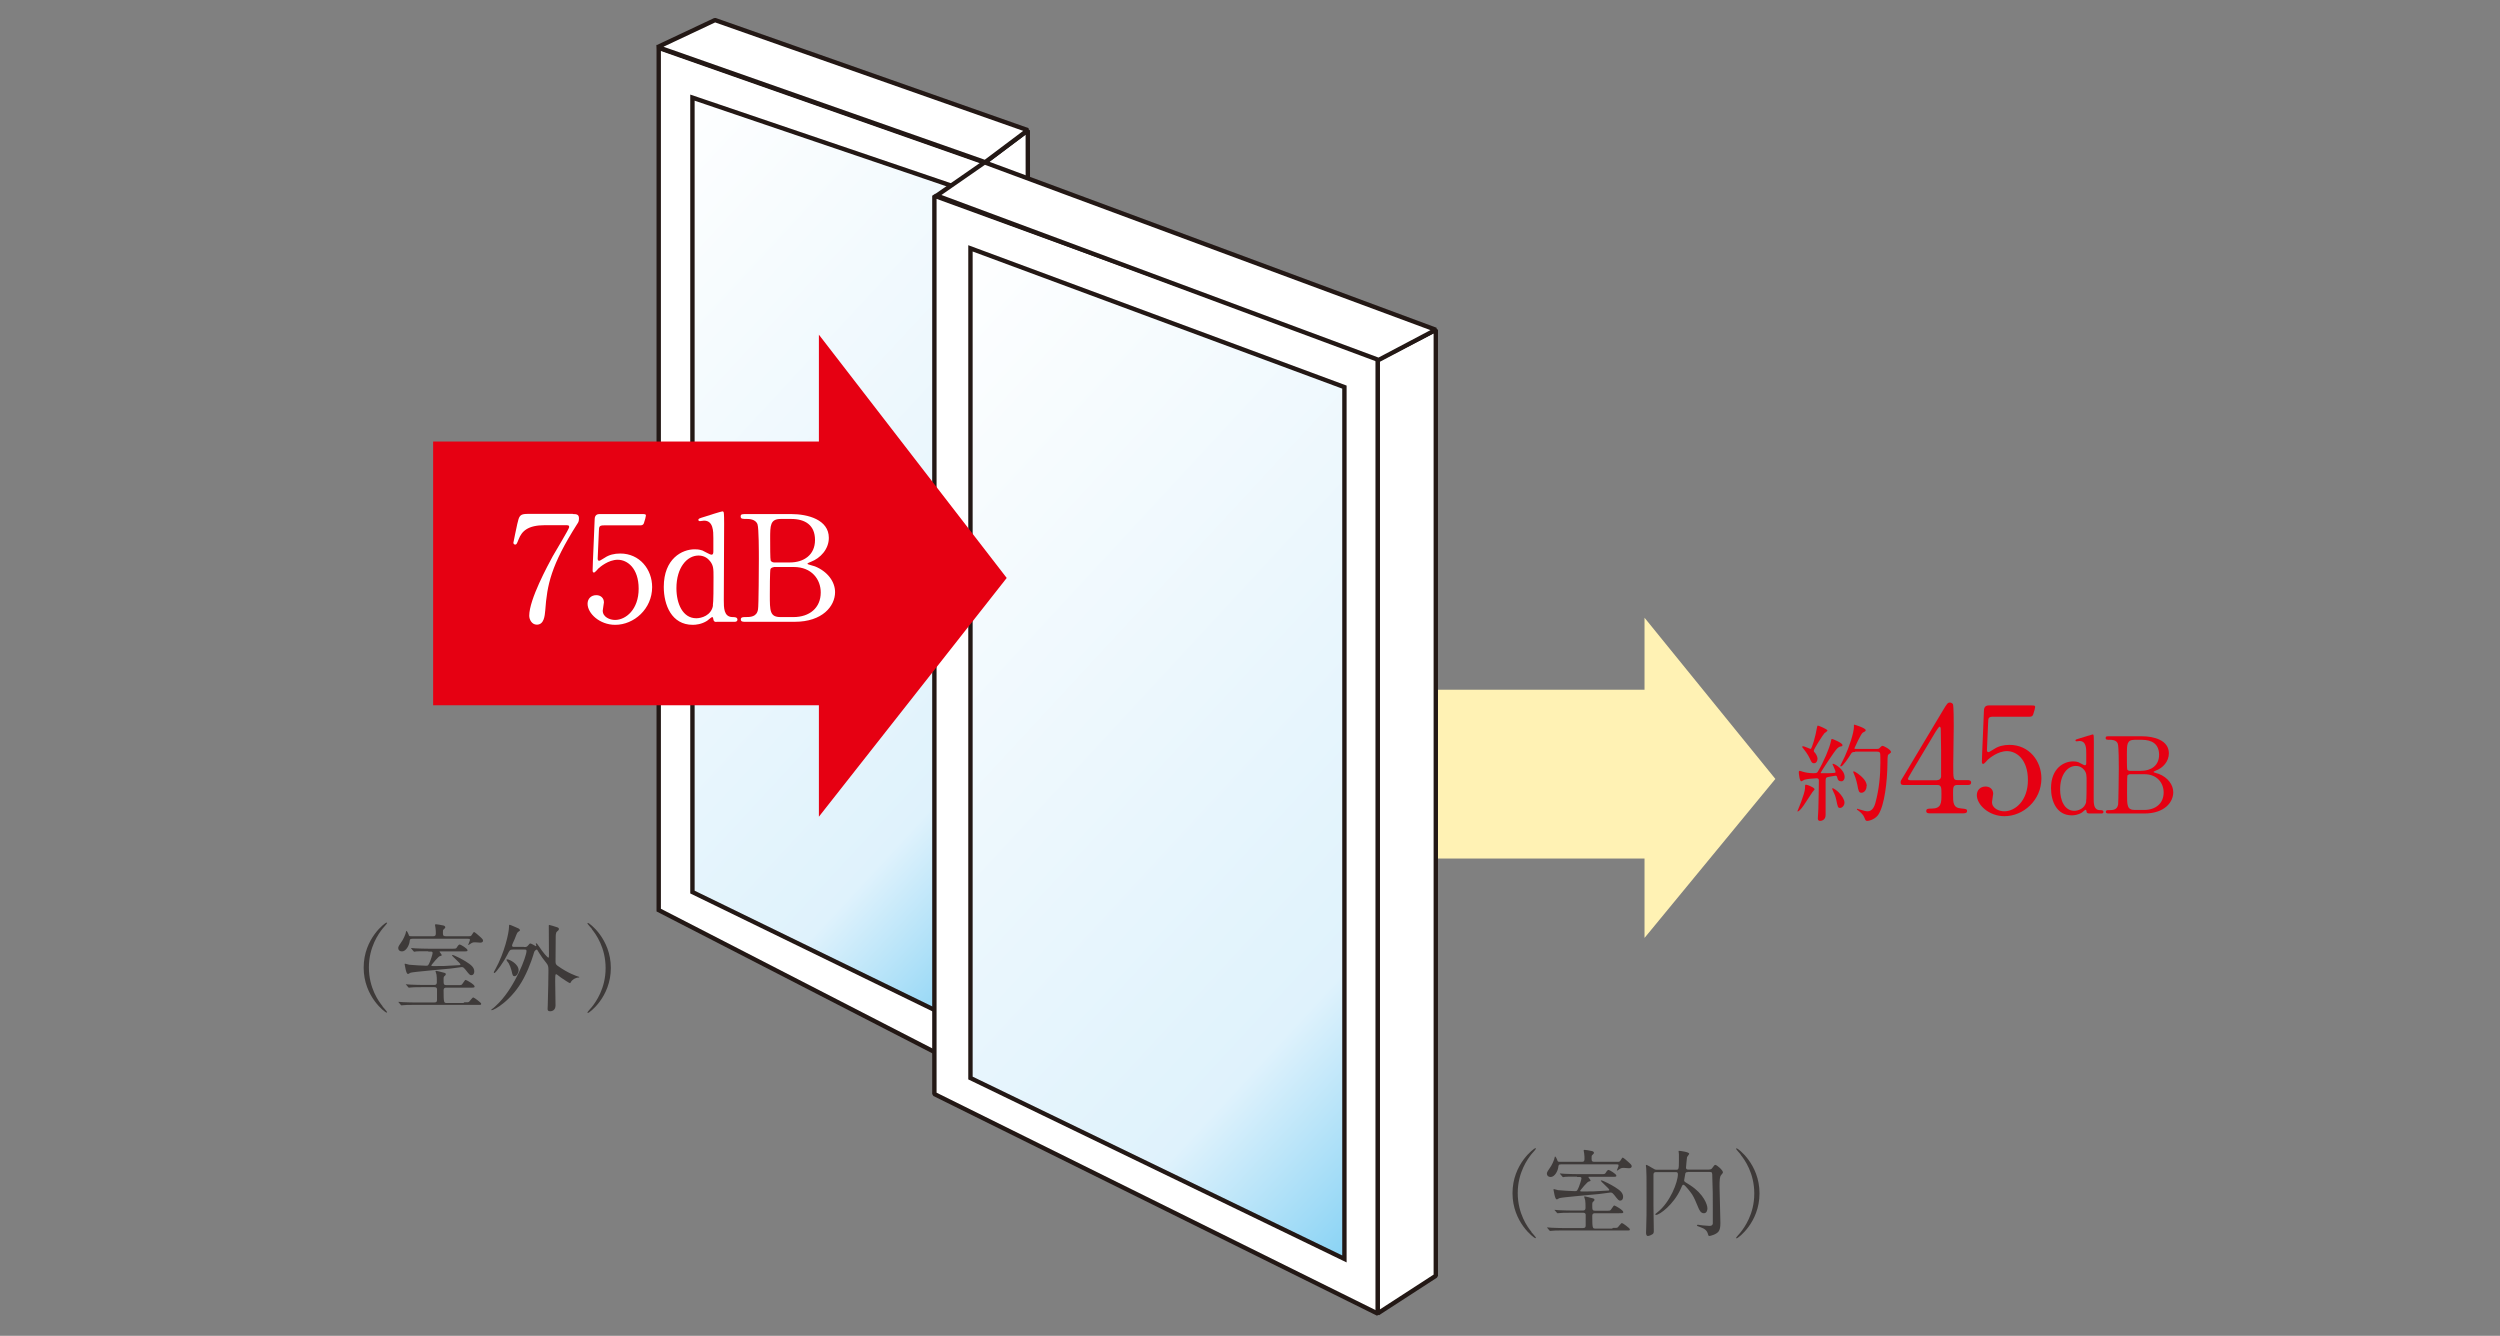 <?xml version="1.0" encoding="UTF-8"?>
<svg id="_レイヤー_2" data-name="レイヤー 2" xmlns="http://www.w3.org/2000/svg" xmlns:xlink="http://www.w3.org/1999/xlink" viewBox="0 0 148.28 79.23">
  <rect x="0" y="0" width="148.28" height="79.23" fill="#808080" stroke="none"/>
  <defs>
    <style>
      .cls-1 {
        fill: url(#linear-gradient);
      }

      .cls-1, .cls-2, .cls-3, .cls-4 {
        stroke: #231815;
        stroke-width: .26px;
      }

      .cls-5 {
        fill: #fff2b4;
      }

      .cls-2 {
        stroke-linecap: square;
        stroke-linejoin: bevel;
      }

      .cls-2, .cls-6, .cls-4 {
        fill: #fff;
      }

      .cls-7 {
        fill: none;
      }

      .cls-8 {
        fill: #e60012;
      }

      .cls-9 {
        fill: #3e3a39;
      }

      .cls-3 {
        fill: url(#linear-gradient-2);
      }

      .cls-10 {
        clip-path: url(#clippath);
      }
    </style>
    <clipPath id="clippath">
      <rect class="cls-7" width="148.28" height="79.23"/>
    </clipPath>
    <linearGradient id="linear-gradient" x1="-443.59" y1="-61.22" x2="-408.29" y2="-28.56" gradientTransform="translate(527.9 83.06) scale(1.12)" gradientUnits="userSpaceOnUse">
      <stop offset="0" stop-color="#fff"/>
      <stop offset=".75" stop-color="#dff2fc"/>
      <stop offset="1" stop-color="#6bc8f2"/>
    </linearGradient>
    <linearGradient id="linear-gradient-2" x1="-428.64" y1="-53.55" x2="-387.71" y2="-15.69" xlink:href="#linear-gradient"/>
  </defs>
  <g id="kei">
    <g class="cls-10">
      <g>
        <polygon class="cls-5" points="105.3 46.2 97.54 36.64 97.54 40.91 84.17 40.91 84.17 50.92 97.54 50.92 97.54 55.63 105.3 46.2"/>
        <polygon class="cls-4" points="39.07 2.84 39.07 53.98 57.69 63.56 58.54 9.69 39.07 2.84"/>
        <polygon class="cls-1" points="41.07 5.79 41.07 52.91 56.45 60.4 56.45 11.02 41.07 5.79"/>
        <polygon class="cls-2" points="61 61.19 57.55 63.43 58.35 9.69 60.96 7.73 61 61.19"/>
        <polygon class="cls-2" points="60.96 7.72 42.41 1.19 39.01 2.79 58.43 9.62 60.96 7.72"/>
        <polygon class="cls-2" points="55.42 11.61 55.42 64.89 81.73 77.92 81.73 21.21 55.42 11.61"/>
        <polygon class="cls-3" points="57.56 14.73 57.56 63.94 79.74 74.67 79.74 22.96 57.56 14.73"/>
        <polygon class="cls-2" points="85.16 75.67 81.72 77.9 81.72 21.33 85.16 19.56 85.16 75.67"/>
        <polygon class="cls-2" points="85.16 19.56 58.4 9.63 55.56 11.6 81.77 21.35 85.16 19.56"/>
        <polygon class="cls-8" points="59.71 34.28 48.57 19.85 48.57 26.19 25.69 26.19 25.69 41.83 48.57 41.83 48.57 48.44 59.71 34.28"/>
        <g>
          <path class="cls-8" d="M107.63,46.82s-.11.14-.13.16c-.11.15-.53.83-.64.95-.04.06-.18.2-.23.2-.02,0-.02,0-.02-.02,0,0,.19-.46.22-.55.11-.32.23-.64.23-.82,0-.18,0-.2.06-.2.04,0,.2.06.24.08.09.04.26.12.26.19ZM108.96,46.1c-.01-.06-.03-.09-.09-.09-.06,0-.35.06-.42.07-.17.03-.17.08-.17.31,0,.28,0,1.64,0,1.95s-.26.35-.32.35c-.14,0-.14-.11-.14-.15,0-.08.03-.46.03-.55.01-.46.03-1.23.03-1.68,0-.08-.01-.15-.13-.15s-.59.04-.73.09c-.03.01-.15.09-.18.09-.11,0-.15-.5-.15-.53s0-.09.06-.09c0,0,.16.04.17.05.13.04.35.09.63.09.2,0,.23-.02.28-.11.32-.53.68-1.37.76-1.76.03-.15.03-.16.08-.16.03,0,.61.23.61.36,0,.06-.04.08-.09.08-.06.01-.11.02-.23.13-.17.17-.97,1.4-.97,1.43,0,.02.01.03.02.03.03,0,.4,0,.44,0,.09,0,.29-.01.36-.02.03,0,.06-.01.06-.06,0-.08-.18-.43-.18-.45,0-.03.02-.03.03-.03.1,0,.69.34.69.79,0,.14-.08.25-.19.25-.14,0-.22-.05-.26-.26ZM107.59,45.27c-.09,0-.14-.04-.21-.2-.03-.07-.16-.36-.42-.67-.06-.08-.07-.08-.07-.1s.01-.04.05-.04c.08,0,.41.16.45.16.08,0,.3-.78.38-1.28.02-.1.03-.1.06-.1.04,0,.56.21.56.29,0,.04-.16.14-.18.16-.08.08-.63.94-.63,1.03,0,.06.02.09.06.12.08.08.16.25.16.36,0,.13-.07.27-.21.27ZM109.4,47.6c0,.18-.14.32-.26.32-.13,0-.14-.05-.23-.49-.06-.25-.08-.29-.2-.54-.01-.03-.04-.09-.04-.11s.02-.03.03-.03c.06,0,.25.14.36.25.18.18.34.43.34.6ZM110.03,44.6c-.14,0-.18.02-.23.09-.14.23-.5.77-.61.77-.03,0-.04-.02-.04-.04,0-.01.23-.46.27-.55.26-.56.54-1.42.54-1.76,0-.01,0-.08,0-.09,0-.02,0-.04.02-.04s.68.2.68.33c0,.06-.08.1-.17.14-.1.04-.5.92-.5.93,0,.04.05.04.11.04h1.15c.17,0,.18,0,.24-.06.11-.11.12-.12.17-.12.08,0,.5.23.5.36,0,.04-.02.05-.16.16-.05.04-.05.31-.05.47-.01,1.15-.18,2.52-.53,3.07-.16.26-.51.39-.68.39-.08,0-.1-.05-.16-.2-.06-.16-.2-.29-.34-.4-.09-.06-.1-.06-.1-.09,0-.03.02-.03.03-.03.01,0,.17.06.2.06.17.05.29.09.4.09.27,0,.41-.26.48-.56.2-.76.28-1.54.28-2.32,0-.1,0-.55-.02-.58-.04-.08-.12-.08-.19-.08h-1.29ZM110.71,46.62c0,.24-.15.4-.3.4s-.18-.08-.25-.48c-.06-.3-.16-.56-.19-.62-.04-.09-.05-.11-.05-.13s0-.04.02-.04c.1,0,.4.24.5.34.18.17.28.35.28.53Z"/>
          <path class="cls-8" d="M116.7,46.27c.05,0,.21,0,.21.14,0,.15-.13.15-.21.15h-.61c-.25,0-.25.14-.25.52,0,.54,0,.83.47.87.29.03.36.03.36.16s-.16.13-.24.13h-1.97c-.07,0-.21,0-.21-.13,0-.15.11-.15.3-.15.6,0,.6-.32.6-.87,0-.36,0-.53-.24-.53h-1.97c-.11,0-.21,0-.21-.16,0-.09.02-.11.18-.37.19-.32,2.26-3.78,2.32-3.88.26-.43.29-.48.43-.48.05,0,.12.03.17.09.05.1.05,1.1.05,1.29,0,.33-.03,1.97-.03,2.34,0,.79,0,.88.25.88h.62ZM114.9,46.27c.14,0,.21-.09.23-.19,0-.08,0-1.04,0-1.56,0-.12-.02-1.28-.02-1.3,0-.03-.02-.12-.07-.12-.04,0-.18.22-.24.31-.18.32-1.64,2.71-1.64,2.78,0,.05.05.09.18.09h1.55Z"/>
          <path class="cls-8" d="M118.23,42.51c-.3,0-.3.08-.31.35,0,.13-.07,1.61-.07,1.62,0,.07.02.13.08.13.05,0,.08-.02.34-.18.25-.17.56-.25.92-.25,1.15,0,1.89.94,1.89,1.99,0,1.3-1.08,2.24-2.19,2.24-.93,0-1.64-.68-1.64-1.25,0-.29.2-.51.52-.51.25,0,.45.16.45.43,0,.07-.07.41-.07.49,0,.38.42.55.73.55.64,0,1.4-.62,1.4-1.85s-.68-1.72-1.24-1.72-1.06.44-1.14.51c-.04.04-.21.25-.27.25-.07,0-.08-.06-.08-.14,0-.35.11-2.53.12-3,0-.11.02-.33.28-.33h2.51c.18,0,.25,0,.25.09,0,.05-.07.32-.12.45-.05.13-.14.13-.25.13h-2.1Z"/>
          <path class="cls-8" d="M123.88,48.24c-.06,0-.11-.02-.12-.09-.01-.08-.02-.12-.06-.12s-.18.14-.21.16c-.24.15-.48.17-.61.17-.9,0-1.23-.85-1.23-1.61,0-1.2.78-1.59,1.3-1.59.07,0,.18,0,.33.05.06.02.31.18.38.18.08,0,.08-.09.08-.15,0-.08,0-.47,0-.56,0-.28,0-.73-.4-.73-.03,0-.17.02-.18.02-.02,0-.06-.02-.06-.05,0-.06.03-.06.29-.14.08-.02.7-.22.73-.22.01,0,.03,0,.05.03.02.02.02.42.02.49,0,.46-.01,2.73-.01,3.25,0,.33,0,.71.36.72.11,0,.22,0,.22.11,0,.02-.02.09-.1.09h-.8ZM123.73,47.54c.03-.14.03-.8.03-1.19,0-.35,0-.5-.14-.68-.1-.13-.26-.24-.5-.24-.49,0-.93.51-.93,1.39,0,.65.26,1.27.84,1.27.21,0,.63-.11.71-.55Z"/>
          <path class="cls-8" d="M127.05,43.67c.7,0,1.59.23,1.59,1.01,0,.49-.36.87-.76,1.02-.04.01-.15.06-.15.09s.26.09.31.11c.54.21.86.65.86,1.09,0,.6-.53,1.26-1.71,1.26h-2.1c-.09,0-.19,0-.19-.1s.09-.1.19-.1c.21,0,.48,0,.54-.33.02-.13.04-1.89.04-2.14,0-.28,0-1.3-.06-1.47-.08-.23-.38-.23-.44-.23-.21,0-.28,0-.28-.11,0-.1.06-.1.24-.1h1.89ZM126.32,45.92s-.12.03-.14.08c-.02.06-.02.95-.02,1.09,0,.68,0,.95.46.95h.55c.68,0,1.16-.38,1.16-1.04,0-.55-.38-1.08-1.14-1.08h-.85ZM126.99,45.72c.59,0,1.07-.31,1.07-.95s-.42-.89-1.01-.89h-.45c-.45,0-.45.28-.45.83,0,.31,0,.88.02.93.03.06.11.08.14.08h.68Z"/>
        </g>
        <g>
          <path class="cls-6" d="M33.97,30.49c.19,0,.37,0,.37.25,0,.18-.04.25-.1.33-1.57,2.47-1.79,3.62-1.9,5.14-.03.32-.07.84-.5.84-.3,0-.45-.31-.45-.53,0-.97,1.1-2.98,1.4-3.54.15-.27.97-1.61.97-1.72s-.07-.11-.23-.11h-1.21c-1.01,0-1.37.35-1.56.84-.11.28-.13.31-.2.31-.06,0-.11-.04-.11-.11,0-.03.2-.97.23-1.11.11-.48.15-.6.61-.6h2.69Z"/>
          <path class="cls-6" d="M35.83,31.16c-.3,0-.3.08-.31.35,0,.13-.07,1.61-.07,1.62,0,.07.02.13.08.13.05,0,.08-.02.34-.18.25-.17.56-.25.92-.25,1.15,0,1.89.94,1.89,1.99,0,1.3-1.08,2.24-2.19,2.24-.93,0-1.64-.68-1.64-1.25,0-.29.2-.51.52-.51.25,0,.45.16.45.43,0,.07-.07.41-.07.49,0,.38.42.55.73.55.64,0,1.4-.62,1.4-1.85s-.68-1.72-1.24-1.72-1.06.44-1.14.51c-.04.04-.21.25-.27.25-.07,0-.08-.06-.08-.14,0-.35.11-2.53.12-3,0-.11.02-.33.28-.33h2.51c.18,0,.25,0,.25.09,0,.05-.07.32-.12.45-.05.13-.14.13-.25.13h-2.1Z"/>
          <path class="cls-6" d="M42.49,36.89c-.08,0-.16-.03-.17-.12-.02-.11-.03-.17-.08-.17s-.25.19-.3.22c-.33.21-.67.24-.85.24-1.26,0-1.72-1.18-1.72-2.25,0-1.68,1.09-2.23,1.83-2.23.1,0,.25,0,.46.07.08.03.44.25.54.25.11,0,.11-.13.11-.21,0-.1,0-.66,0-.78,0-.39,0-1.03-.55-1.03-.04,0-.24.03-.25.03-.04,0-.09-.03-.09-.07,0-.08.04-.09.4-.2.11-.04.97-.31,1.03-.31.02,0,.04,0,.07.04.03.04.03.59.03.68,0,.65-.02,3.83-.02,4.54,0,.46,0,.99.5,1.01.15,0,.31,0,.31.16,0,.03-.03.12-.14.12h-1.11ZM42.28,35.91c.04-.19.04-1.11.04-1.67,0-.49,0-.69-.2-.95-.14-.18-.36-.34-.69-.34-.68,0-1.31.71-1.31,1.94,0,.91.37,1.78,1.18,1.78.3,0,.89-.16.99-.76Z"/>
          <path class="cls-6" d="M46.93,30.49c.98,0,2.23.33,2.23,1.41,0,.68-.51,1.21-1.06,1.42-.05.02-.21.08-.21.12s.37.12.44.15c.75.3,1.2.91,1.2,1.53,0,.83-.75,1.76-2.39,1.76h-2.94c-.13,0-.26,0-.26-.14s.13-.14.27-.14c.29,0,.68,0,.75-.46.04-.17.05-2.65.05-2.99,0-.39,0-1.82-.08-2.05-.11-.32-.53-.32-.61-.32-.29,0-.39,0-.39-.15,0-.14.09-.14.34-.14h2.65ZM45.9,33.64c-.06,0-.17.04-.2.11-.04.08-.04,1.32-.04,1.53,0,.96,0,1.32.64,1.32h.76c.95,0,1.62-.54,1.62-1.46,0-.77-.53-1.51-1.6-1.51h-1.19ZM46.85,33.36c.82,0,1.49-.44,1.49-1.33s-.59-1.25-1.41-1.25h-.62c-.63,0-.63.39-.63,1.16,0,.44,0,1.23.03,1.31.04.08.15.11.2.11h.95Z"/>
        </g>
        <g>
          <path class="cls-9" d="M22.69,59.7s.27.3.27.33c0,.01-.01.03-.04.03-.06,0-1.35-.93-1.35-2.67s1.29-2.67,1.35-2.67c.03,0,.04.02.04.03,0,.03-.23.28-.27.33-.22.28-.81,1.08-.81,2.3s.58,2.02.81,2.3Z"/>
          <path class="cls-9" d="M27.81,55.53c.11,0,.13,0,.2-.12.06-.09.08-.13.11-.13s.25.18.32.25c.17.15.21.2.21.26,0,.11-.11.12-.17.12-.04,0-.24-.02-.29-.02-.13,0-.16,0-.32.11-.01,0-.07.05-.08.05,0,0-.02,0-.02-.02,0-.01.03-.06.03-.07.07-.17.07-.19.07-.22,0-.06-.04-.06-.12-.06h-3.28c-.16,0-.16.04-.18.2-.03.19-.2.55-.45.55-.13,0-.22-.08-.22-.19,0-.06.01-.11.13-.28.19-.25.29-.54.3-.57.01-.03.04-.18.05-.18.04,0,.11.15.13.2.03.12.05.12.18.12h1.29c.11,0,.15-.04.15-.17,0-.05,0-.23-.02-.33,0-.02-.03-.14-.03-.17,0-.03.03-.04.06-.04.07,0,.29.04.37.06.07.01.18.03.18.12,0,.03-.01.04-.11.14-.03.03-.03.07-.03.22s.06.17.17.17h1.34ZM27.52,59.45c.24,0,.26,0,.31-.04.04-.04.19-.25.24-.25.05,0,.47.31.47.37,0,.07-.04.07-.08.07-.03,0-.19,0-.22,0h-3.6c-.49,0-.65.01-.71.02-.02,0-.1.01-.12.01-.02,0-.03-.02-.05-.04l-.11-.13s-.02-.03-.02-.03c0-.01.01-.01.02-.01.04,0,.21.02.25.02.27.01.5.02.77.02h1.08c.15,0,.17-.06.17-.16,0-.08,0-.63,0-.65-.02-.08-.08-.1-.16-.1h-.67c-.49,0-.65.01-.71.02-.02,0-.1.01-.12.01-.02,0-.03,0-.05-.03l-.11-.13s-.03-.03-.03-.03c0-.01.01-.01.02-.01.04,0,.21.02.25.02.27.01.5.02.77.02h.65c.15,0,.15-.12.15-.16,0-.2,0-.33-.02-.45,0-.03-.06-.18-.06-.2,0-.02.02-.03.03-.03.03,0,.36.08.42.1.13.03.16.04.16.11,0,.04-.03.06-.07.1-.05.04-.06.07-.06.2,0,.28,0,.34.17.34h.74c.14,0,.16,0,.23-.11.12-.18.14-.2.17-.2.04,0,.53.27.53.39,0,.07-.03.07-.3.07h-1.38c-.05,0-.16,0-.16.16,0,.73.02.75.18.75h1.01ZM25.4,56.42c-.49,0-.65,0-.71.01-.02,0-.1.02-.12.02-.02,0-.03-.02-.05-.04l-.11-.13s-.03-.03-.03-.03c0-.01.01-.02.02-.02.04,0,.21.02.25.02.27.01.5.02.77.02h1.42c.18,0,.21,0,.26-.08.07-.12.12-.17.17-.17s.46.24.46.34c0,.07-.03.07-.3.07h-1.33s-.03,0-.03.02.13.16.13.2c0,.03-.01.03-.13.07-.04.01-.13.12-.24.23-.04.05-.25.29-.25.31,0,.04.08.04.12.04.52,0,.75,0,1.45-.05.11,0,.16,0,.16-.05,0-.07-.5-.48-.5-.54,0,0,0-.02.02-.02.1,0,.63.28.8.39.32.2.5.35.5.59,0,.13-.06.22-.18.22-.08,0-.11-.03-.36-.35-.06-.07-.11-.13-.2-.13-.02,0-.6.08-.69.09-.37.04-2.16.19-2.33.24-.03,0-.14.08-.16.08-.08,0-.11-.11-.15-.27-.01-.05-.06-.28-.06-.31s.02-.03.04-.03c.04,0,.2.06.23.06.16.02.85.06,1.01.06.12,0,.13-.03.23-.26.01-.03.15-.4.15-.5,0-.08-.07-.08-.13-.08h-.13Z"/>
          <path class="cls-9" d="M31.09,56.17c.1,0,.16,0,.22-.08.1-.12.11-.13.15-.13.06,0,.31.16.32.16s.03-.01.03-.04c0-.02-.03-.08-.03-.1,0-.02,0-.03.03-.03.03,0,.04.02.15.17.25.38.51.68.57.68.03,0,.03-.08.03-.13,0-.25-.01-1.47-.01-1.75,0-.05,0-.06.03-.06.04,0,.35.1.41.12.1.03.16.05.16.12,0,.06-.03.08-.12.16-.07.06-.07.23-.07.4,0,.19-.01,1.15-.01,1.36,0,.15.03.19.12.26.62.45,1.16.62,1.19.63.09.03.1.03.1.04,0,.01,0,.03-.05.03-.17,0-.38.13-.45.27-.02.04-.03.06-.06.06-.04,0-.4-.24-.53-.33-.22-.17-.26-.2-.28-.2-.04,0-.06,0-.06.41,0,.21.02,1.21.02,1.44,0,.33-.26.35-.31.35-.16,0-.16-.09-.16-.14,0-.03.01-.2.01-.24.02-.8.04-1.55.04-2.03,0-.26-.02-.32-.13-.46-.18-.22-.27-.35-.43-.6-.1-.17-.11-.19-.13-.19-.01,0-.13.03-.17.19-.01.04-.21.76-.6,1.5-.68,1.3-1.75,1.91-1.92,1.91,0,0-.01-.01-.01-.02,0-.03.06-.07.08-.08.06-.03.34-.31.39-.36.95-.99,1.62-2.73,1.62-3.06,0-.08-.06-.08-.11-.08h-.7c-.17,0-.19.03-.33.31-.17.35-.67,1.08-.77,1.08-.03,0-.03-.02-.03-.03,0-.03,0-.04.09-.19.55-.99.81-2.18.81-2.51,0-.1,0-.13.04-.13.04,0,.44.18.53.22,0,0,.08.05.08.1,0,.03-.03.05-.06.07-.1.05-.11.09-.25.45-.02.06-.16.33-.16.39,0,.08.07.08.11.08h.58ZM30.09,56.9c.12,0,.67.27.67.65,0,.15-.11.35-.24.35-.11,0-.12-.07-.18-.33-.04-.16-.11-.34-.17-.44-.02-.03-.13-.16-.13-.2,0-.03.03-.03.06-.03Z"/>
          <path class="cls-9" d="M35.11,55.1c-.04-.05-.27-.3-.27-.33,0-.01.01-.03.04-.03.06,0,1.35.93,1.35,2.67s-1.29,2.67-1.35,2.67c-.03,0-.04-.02-.04-.03,0-.03.23-.28.27-.33.22-.28.81-1.08.81-2.3s-.58-2.02-.81-2.3Z"/>
        </g>
        <g>
          <path class="cls-9" d="M90.83,73.08s.27.3.27.33c0,.01-.01.03-.04.03-.06,0-1.35-.93-1.35-2.67s1.29-2.67,1.35-2.67c.03,0,.04.02.04.03,0,.03-.23.28-.27.33-.22.28-.81,1.08-.81,2.3s.58,2.02.81,2.3Z"/>
          <path class="cls-9" d="M95.94,68.91c.11,0,.13,0,.2-.12.06-.09.08-.13.11-.13s.25.18.32.25c.17.15.21.2.21.26,0,.11-.11.12-.17.12-.04,0-.24-.02-.29-.02-.13,0-.16,0-.32.11-.01,0-.07.05-.08.05,0,0-.02,0-.02-.02,0-.01.03-.06.03-.07.07-.17.07-.19.07-.22,0-.06-.04-.06-.12-.06h-3.28c-.16,0-.16.04-.18.2-.03.19-.2.55-.45.55-.13,0-.22-.08-.22-.19,0-.06.01-.11.13-.28.19-.25.29-.54.3-.57.01-.03.04-.18.05-.18.04,0,.11.15.13.2.03.12.05.12.18.12h1.29c.11,0,.15-.04.15-.17,0-.05,0-.23-.02-.33,0-.02-.03-.14-.03-.17,0-.03.03-.04.06-.04.07,0,.29.04.37.06.07.01.18.03.18.12,0,.03-.01.04-.11.14-.03.03-.03.07-.03.22s.06.17.17.17h1.34ZM95.65,72.83c.24,0,.26,0,.31-.04.04-.04.19-.25.24-.25.05,0,.47.31.47.37,0,.07-.04.07-.08.07-.03,0-.19,0-.22,0h-3.6c-.49,0-.65.01-.71.02-.02,0-.1.01-.12.01-.02,0-.03-.02-.05-.04l-.11-.13s-.02-.03-.02-.03c0-.01.01-.01.02-.01.04,0,.21.02.25.02.27.01.5.02.77.02h1.08c.15,0,.17-.06.17-.16,0-.08,0-.63,0-.65-.02-.08-.08-.1-.16-.1h-.67c-.49,0-.65.01-.71.02-.02,0-.1.01-.12.01-.02,0-.03,0-.05-.03l-.11-.13s-.03-.03-.03-.03c0-.01.01-.01.02-.01.04,0,.21.02.25.02.27.01.5.02.77.02h.65c.15,0,.15-.12.15-.16,0-.2,0-.33-.02-.45,0-.03-.06-.18-.06-.2,0-.02.02-.03.03-.03.03,0,.36.08.42.1.13.03.16.04.16.11,0,.04-.03.06-.07.1-.05.04-.06.07-.06.2,0,.28,0,.34.17.34h.74c.14,0,.16,0,.23-.11.12-.18.14-.2.17-.2.04,0,.53.27.53.39,0,.07-.03.07-.3.07h-1.38c-.05,0-.16,0-.16.16,0,.73.02.75.18.75h1.01ZM93.54,69.79c-.49,0-.65,0-.71.01-.02,0-.1.02-.12.02-.02,0-.03-.02-.05-.04l-.11-.13s-.03-.03-.03-.03c0-.01.01-.02.02-.02.04,0,.21.02.25.02.27.01.5.02.77.02h1.42c.18,0,.21,0,.26-.08.07-.12.12-.17.17-.17s.46.24.46.34c0,.07-.03.07-.3.07h-1.33s-.03,0-.03.02.13.16.13.2c0,.03-.01.03-.13.07-.04.01-.13.12-.24.23-.04.05-.25.29-.25.31,0,.04.08.04.12.04.52,0,.75,0,1.45-.05.11,0,.16,0,.16-.05,0-.07-.5-.48-.5-.54,0,0,0-.02.02-.02.1,0,.63.28.8.39.32.2.5.35.5.59,0,.13-.06.22-.18.22-.08,0-.11-.03-.36-.35-.06-.07-.11-.13-.2-.13-.02,0-.6.08-.69.09-.37.04-2.16.19-2.33.24-.03,0-.14.08-.16.08-.08,0-.11-.11-.15-.27-.01-.05-.06-.28-.06-.31s.02-.03.04-.03c.04,0,.2.06.23.06.16.02.85.06,1.01.06.12,0,.13-.03.23-.26.01-.03.15-.4.15-.5,0-.08-.07-.08-.13-.08h-.13Z"/>
          <path class="cls-9" d="M100.11,69.52c-.07,0-.12,0-.15.08,0,.03-.07.37-.07.4,0,.02,0,.07.06.11.02.02.25.15.3.19.8.52,1.02,1.15,1.02,1.37,0,.11-.04.29-.21.29-.19,0-.27-.2-.32-.31-.17-.41-.25-.6-.38-.81-.06-.09-.42-.57-.51-.57-.04,0-.07.03-.08.06-.02.03-.08.19-.1.22-.41.89-1.23,1.51-1.45,1.51-.01,0-.04,0-.04-.03s.04-.06.13-.13c.75-.59,1.21-1.79,1.21-2.26,0-.12-.08-.12-.14-.12h-1.15c-.16,0-.16.1-.16.17v1.82c0,.21.02,1.28.02,1.51,0,.09-.02.14-.07.18-.04.03-.2.11-.28.11-.11,0-.11-.17-.11-.2,0-.04.01-.26.01-.31.02-.53.02-.9.02-1.5,0-1.65,0-1.65-.02-2.01,0-.02-.02-.13-.02-.16s.01-.04.03-.04c.03,0,.26.13.32.17.18.11.2.12.31.12h1.12c.16,0,.18,0,.18-.54,0-.17,0-.3,0-.37,0-.03-.02-.16-.02-.2,0-.01.02-.01.05-.01.06,0,.58.07.58.17,0,.04-.12.17-.13.21-.01.13-.06.51-.06.62,0,.1.08.11.13.11h1.22c.13,0,.17-.05.19-.07.11-.15.15-.21.2-.21.08,0,.45.31.45.44,0,.04-.01.05-.11.17-.08.1-.09.29-.09.69,0,.31.05,1.8.05,2.14,0,.26-.03.4-.1.5-.13.19-.5.28-.57.28-.03,0-.04-.04-.06-.09-.06-.25-.21-.34-.42-.42-.22-.08-.24-.09-.24-.12,0-.02.02-.04.05-.04.02,0,.24.04.29.04.07.01.36.03.4.03.09,0,.18-.02.2-.13,0-.02,0-.85,0-.97,0-.83,0-.93-.03-1.79,0-.27,0-.31-.16-.31h-1.3Z"/>
          <path class="cls-9" d="M103.24,68.47c-.04-.05-.27-.3-.27-.33,0-.01.01-.03.04-.03.06,0,1.35.93,1.35,2.67s-1.29,2.67-1.35,2.67c-.03,0-.04-.02-.04-.03,0-.03.23-.28.27-.33.22-.28.81-1.08.81-2.3s-.58-2.02-.81-2.3Z"/>
        </g>
      </g>
    </g>
  </g>
</svg>